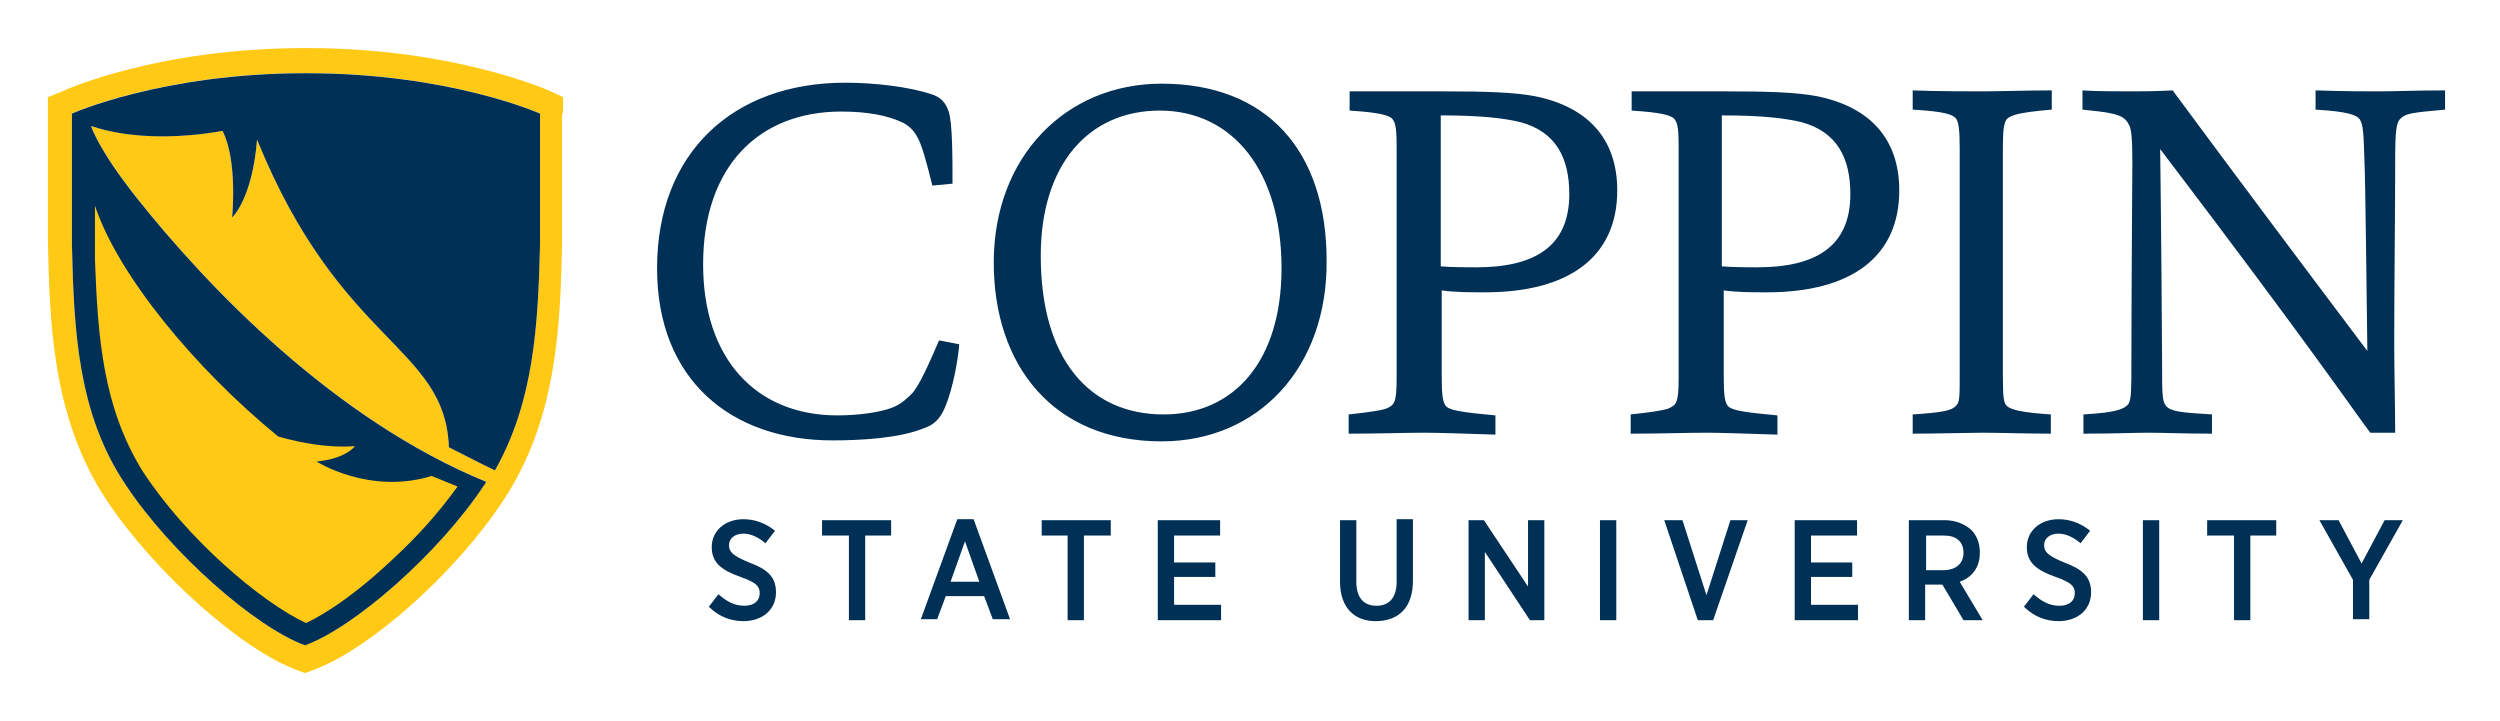 <svg width="208" height="60" viewBox="0 0 208 60" fill="none" xmlns="http://www.w3.org/2000/svg">
<path d="M78.61 33.921C78.211 34.881 77.653 35.361 76.934 35.601C74.859 36.481 71.507 36.641 69.273 36.641C60.813 36.641 54.668 31.601 54.668 22.321C54.668 12.721 60.973 6.881 70.31 6.881C72.704 6.881 75.578 7.201 77.493 7.841C78.291 8.081 78.69 8.561 78.93 9.281C79.249 10.241 79.249 13.121 79.249 15.281L77.573 15.441C77.094 13.521 76.695 12.001 76.296 11.361C76.056 10.881 75.578 10.401 75.019 10.161C73.822 9.601 72.146 9.281 69.991 9.281C63.207 9.281 58.499 13.761 58.499 22.001C58.499 29.841 62.888 34.561 69.672 34.561C71.348 34.561 73.183 34.321 74.221 33.921C75.019 33.601 75.498 33.121 75.897 32.721C76.535 32.001 77.333 30.161 78.131 28.321L79.807 28.641C79.728 29.761 79.329 32.241 78.61 33.921ZM96.647 36.721C87.629 36.721 82.68 30.401 82.68 21.841C82.68 13.041 88.666 6.961 96.647 6.961C105.426 6.961 110.374 12.561 110.374 21.681C110.454 30.561 104.707 36.721 96.647 36.721ZM96.487 9.201C90.581 9.201 86.591 13.681 86.591 21.281C86.591 29.921 90.661 34.481 96.806 34.481C102.712 34.481 106.623 30.001 106.623 22.321C106.623 14.321 102.632 9.201 96.487 9.201ZM118.514 36.001C116.998 36.001 114.763 36.081 112.209 36.081V34.481C113.726 34.321 114.843 34.161 115.322 34.001C116.04 33.681 116.2 33.521 116.2 31.361V12.161C116.2 10.321 116.04 10.161 115.801 9.841C115.481 9.601 114.843 9.361 112.289 9.201V7.601H120.19C123.622 7.601 126.016 7.681 127.692 8.001C132.081 8.881 134.555 11.521 134.555 15.841C134.555 21.361 130.565 24.321 123.542 24.321C122.345 24.321 121.068 24.321 119.951 24.161V31.281C119.951 32.881 120.03 33.521 120.35 33.841C120.749 34.161 121.786 34.321 124.42 34.561V36.161C122.026 36.081 119.552 36.001 118.514 36.001ZM122.824 22.241C127.612 22.241 130.565 20.561 130.565 16.161C130.565 13.121 129.448 10.961 126.495 10.161C125.138 9.841 123.303 9.601 119.871 9.601V22.161C120.829 22.241 122.105 22.241 122.824 22.241ZM141.978 36.001C140.461 36.001 138.147 36.081 135.673 36.081V34.481C137.189 34.321 138.306 34.161 138.785 34.001C139.504 33.681 139.663 33.521 139.663 31.361V12.161C139.663 10.321 139.504 10.161 139.264 9.841C138.945 9.601 138.306 9.361 135.753 9.201V7.601H143.654C147.085 7.601 149.479 7.681 151.155 8.001C155.545 8.881 158.019 11.521 158.019 15.841C158.019 21.361 154.029 24.321 147.005 24.321C145.808 24.321 144.531 24.321 143.414 24.161V31.281C143.414 32.881 143.494 33.521 143.813 33.841C144.212 34.161 145.25 34.321 147.883 34.561V36.161C145.489 36.081 142.935 36.001 141.978 36.001ZM146.207 22.241C150.996 22.241 153.949 20.561 153.949 16.161C153.949 13.121 152.831 10.961 149.879 10.161C148.522 9.841 146.686 9.601 143.255 9.601V22.161C144.292 22.241 145.489 22.241 146.207 22.241ZM164.962 36.001C163.925 36.001 161.052 36.081 159.136 36.081V34.481C161.61 34.321 162.408 34.161 162.728 33.761C163.047 33.521 163.047 33.041 163.047 31.121V12.401C163.047 10.801 162.967 10.161 162.728 9.841C162.408 9.521 161.85 9.281 159.136 9.121V7.521C161.131 7.601 163.925 7.601 164.962 7.601C166.08 7.601 168.793 7.521 170.708 7.521V9.121C167.835 9.361 167.277 9.601 166.957 9.921C166.718 10.241 166.638 10.881 166.638 12.321V31.201C166.638 33.121 166.718 33.521 166.957 33.761C167.277 34.081 168.155 34.321 170.629 34.481V36.081C168.793 36.081 166.08 36.001 164.962 36.001ZM178.689 36.001C177.731 36.001 175.816 36.081 173.342 36.081V34.481C176.215 34.321 176.774 34.001 177.093 33.601C177.332 33.201 177.332 32.321 177.332 30.081C177.332 25.441 177.412 13.761 177.412 13.521C177.412 11.521 177.332 10.641 177.093 10.321C176.854 9.841 176.455 9.601 175.656 9.441C175.018 9.281 173.901 9.201 173.262 9.121V7.521C174.22 7.601 176.614 7.601 177.332 7.601C178.051 7.601 179.248 7.601 180.764 7.521C186.031 14.641 191.538 22.001 196.965 29.201C196.885 23.601 196.805 15.201 196.726 13.521C196.646 11.201 196.646 10.401 196.327 9.921C196.087 9.601 195.449 9.281 192.655 9.121V7.521C195.05 7.601 196.965 7.601 197.923 7.601C199.2 7.601 201.035 7.521 203.43 7.521V9.121C200.716 9.361 200.157 9.441 199.758 9.841C199.359 10.161 199.28 10.881 199.28 13.441C199.28 17.841 199.2 23.521 199.2 28.561C199.2 30.561 199.28 34.401 199.28 36.001H197.205C195.928 34.321 192.496 29.201 179.727 12.401C179.806 18.161 179.886 28.881 179.886 30.161C179.886 32.721 179.886 33.361 180.205 33.761C180.605 34.241 181.403 34.321 184.036 34.481V36.081C181.722 36.081 179.966 36.001 178.689 36.001Z" fill="#003056"/>
<path d="M58.977 50.479L59.775 49.439C60.413 49.999 61.052 50.399 61.929 50.399C62.727 50.399 63.206 49.999 63.206 49.359C63.206 48.799 62.967 48.479 61.61 47.999C60.014 47.439 59.216 46.799 59.216 45.519C59.216 44.159 60.333 43.199 61.85 43.199C62.807 43.199 63.685 43.519 64.483 44.159L63.685 45.199C63.127 44.719 62.488 44.399 61.85 44.399C61.131 44.399 60.653 44.799 60.653 45.359C60.653 45.919 60.972 46.239 62.328 46.799C63.845 47.359 64.563 47.999 64.563 49.279C64.563 50.719 63.446 51.679 61.85 51.679C60.892 51.679 59.854 51.359 58.977 50.479ZM70.549 44.559H68.394V43.279H74.14V44.559H71.985V51.599H70.629V44.559H70.549ZM79.647 43.199H81.004L84.036 51.519H82.6L81.881 49.599H78.689L77.971 51.519H76.614L79.647 43.199ZM81.482 48.399L80.285 45.039L79.088 48.399H81.482ZM88.825 44.559H86.67V43.279H92.416V44.559H90.181V51.599H88.825V44.559ZM96.327 43.279H101.514V44.559H97.683V46.799H101.115V47.999H97.683V50.319H101.594V51.599H96.327V43.279ZM111.49 48.399V43.279H112.847V48.399C112.847 49.759 113.485 50.399 114.523 50.399C115.56 50.399 116.199 49.759 116.199 48.399V43.199H117.555V48.319C117.555 50.559 116.358 51.679 114.443 51.679C112.687 51.679 111.49 50.559 111.49 48.399ZM122.184 43.279H123.461L127.132 48.799V43.279H128.489V51.599H127.292L123.541 45.919V51.599H122.184V43.279ZM133.118 43.279H134.475V51.599H133.118V43.279ZM138.465 43.279H139.981L141.977 49.519L143.972 43.279H145.408L142.535 51.599H141.258L138.465 43.279ZM149.319 43.279H154.506V44.559H150.676V46.799H154.107V47.999H150.676V50.319H154.586V51.599H149.319V43.279ZM158.816 43.279H161.769C162.727 43.279 163.445 43.599 164.004 44.079C164.403 44.479 164.722 45.119 164.722 45.919V45.999C164.722 47.279 164.003 48.079 163.046 48.399L164.961 51.599H163.365L161.609 48.639H160.173V51.599H158.816V43.279ZM161.689 47.439C162.727 47.439 163.365 46.879 163.365 45.999C163.365 45.039 162.727 44.559 161.769 44.559H160.253V47.439H161.689ZM168.393 50.479L169.191 49.439C169.829 49.999 170.468 50.399 171.346 50.399C172.144 50.399 172.623 49.999 172.623 49.359C172.623 48.799 172.383 48.479 171.027 47.999C169.43 47.439 168.632 46.799 168.632 45.519C168.632 44.159 169.75 43.199 171.266 43.199C172.224 43.199 173.102 43.519 173.9 44.159L173.102 45.199C172.543 44.719 171.904 44.399 171.266 44.399C170.548 44.399 170.069 44.799 170.069 45.359C170.069 45.919 170.388 46.239 171.745 46.799C173.261 47.359 173.979 47.999 173.979 49.279C173.979 50.719 172.862 51.679 171.266 51.679C170.308 51.679 169.271 51.359 168.393 50.479ZM178.289 43.279H179.646V51.599H178.289V43.279ZM185.791 44.559H183.636V43.279H189.382V44.559H187.228V51.599H185.871V44.559H185.791ZM195.767 48.239L192.974 43.279H194.57L196.485 46.879L198.401 43.279H199.917L197.124 48.239V51.519H195.767V48.239Z" fill="#003056"/>
<path d="M46.845 9.44V8.08L45.648 7.52C45.408 7.44 37.667 4 25.536 4H25.377C13.166 4 5.505 7.44 5.185 7.6L3.988 8.08V20.32C4.148 26.72 4.308 34.72 8.857 41.6C12.847 47.6 20.109 54.08 24.738 55.76L25.377 56L26.015 55.76C30.724 54.08 37.986 47.6 41.897 41.6C46.446 34.72 46.606 26.72 46.765 20.32V9.44H46.845ZM41.179 39.12C40.301 38.72 37.986 37.52 37.348 37.2C37.029 28.72 28.33 28.72 21.386 11.6C20.987 16.56 19.311 18.08 19.311 18.08C19.311 18.08 19.79 13.36 18.513 10.88C11.251 12.16 7.34 10.32 7.58 10.48C7.659 10.72 8.298 12.56 11.331 16.4C17.236 23.84 27.771 34.88 40.46 40.08C40.381 40.16 40.381 40.24 40.301 40.32C36.55 46 29.527 52.16 25.377 53.68C21.227 52.16 14.204 46 10.453 40.32C6.462 34.4 6.143 27.44 5.983 20.32V9.44C5.983 9.44 13.485 6.08 25.377 6.08H25.536C37.428 6.08 44.93 9.44 44.93 9.44V20.32C44.77 26.88 44.451 33.36 41.179 39.12Z" fill="#FFC915"/>
<path d="M37.349 37.212C37.987 37.532 40.302 38.732 41.18 39.132C44.452 33.372 44.771 26.892 44.931 20.332V9.452C44.931 9.452 37.429 6.092 25.537 6.092H25.378C13.486 6.092 5.984 9.452 5.984 9.452V20.332C6.144 27.452 6.463 34.412 10.454 40.332C14.205 46.012 21.228 52.172 25.378 53.692C29.528 52.172 36.551 46.012 40.302 40.332C40.382 40.252 40.382 40.172 40.461 40.092C27.772 34.892 17.237 23.852 11.332 16.412C8.299 12.572 7.66 10.732 7.581 10.492C7.341 10.332 11.252 12.172 18.514 10.892C19.791 13.372 19.312 18.092 19.312 18.092C19.312 18.092 20.988 16.572 21.387 11.612C28.331 28.732 37.03 28.732 37.349 37.212Z" fill="#003056"/>
<path d="M25.46 51.839C25.939 51.599 28.573 50.399 32.643 46.559C34.638 44.719 36.394 42.799 38.07 40.479L35.915 39.599C30.727 41.199 26.338 38.399 26.338 38.399C28.812 38.159 29.53 37.119 29.53 37.119C27.296 37.279 25.141 36.879 23.146 36.319C16.202 30.639 9.818 22.879 7.902 17.119V21.679C8.142 27.999 8.541 33.759 11.813 39.119C15.484 44.799 21.709 50.079 25.46 51.839Z" fill="#FFC915"/>
</svg>
